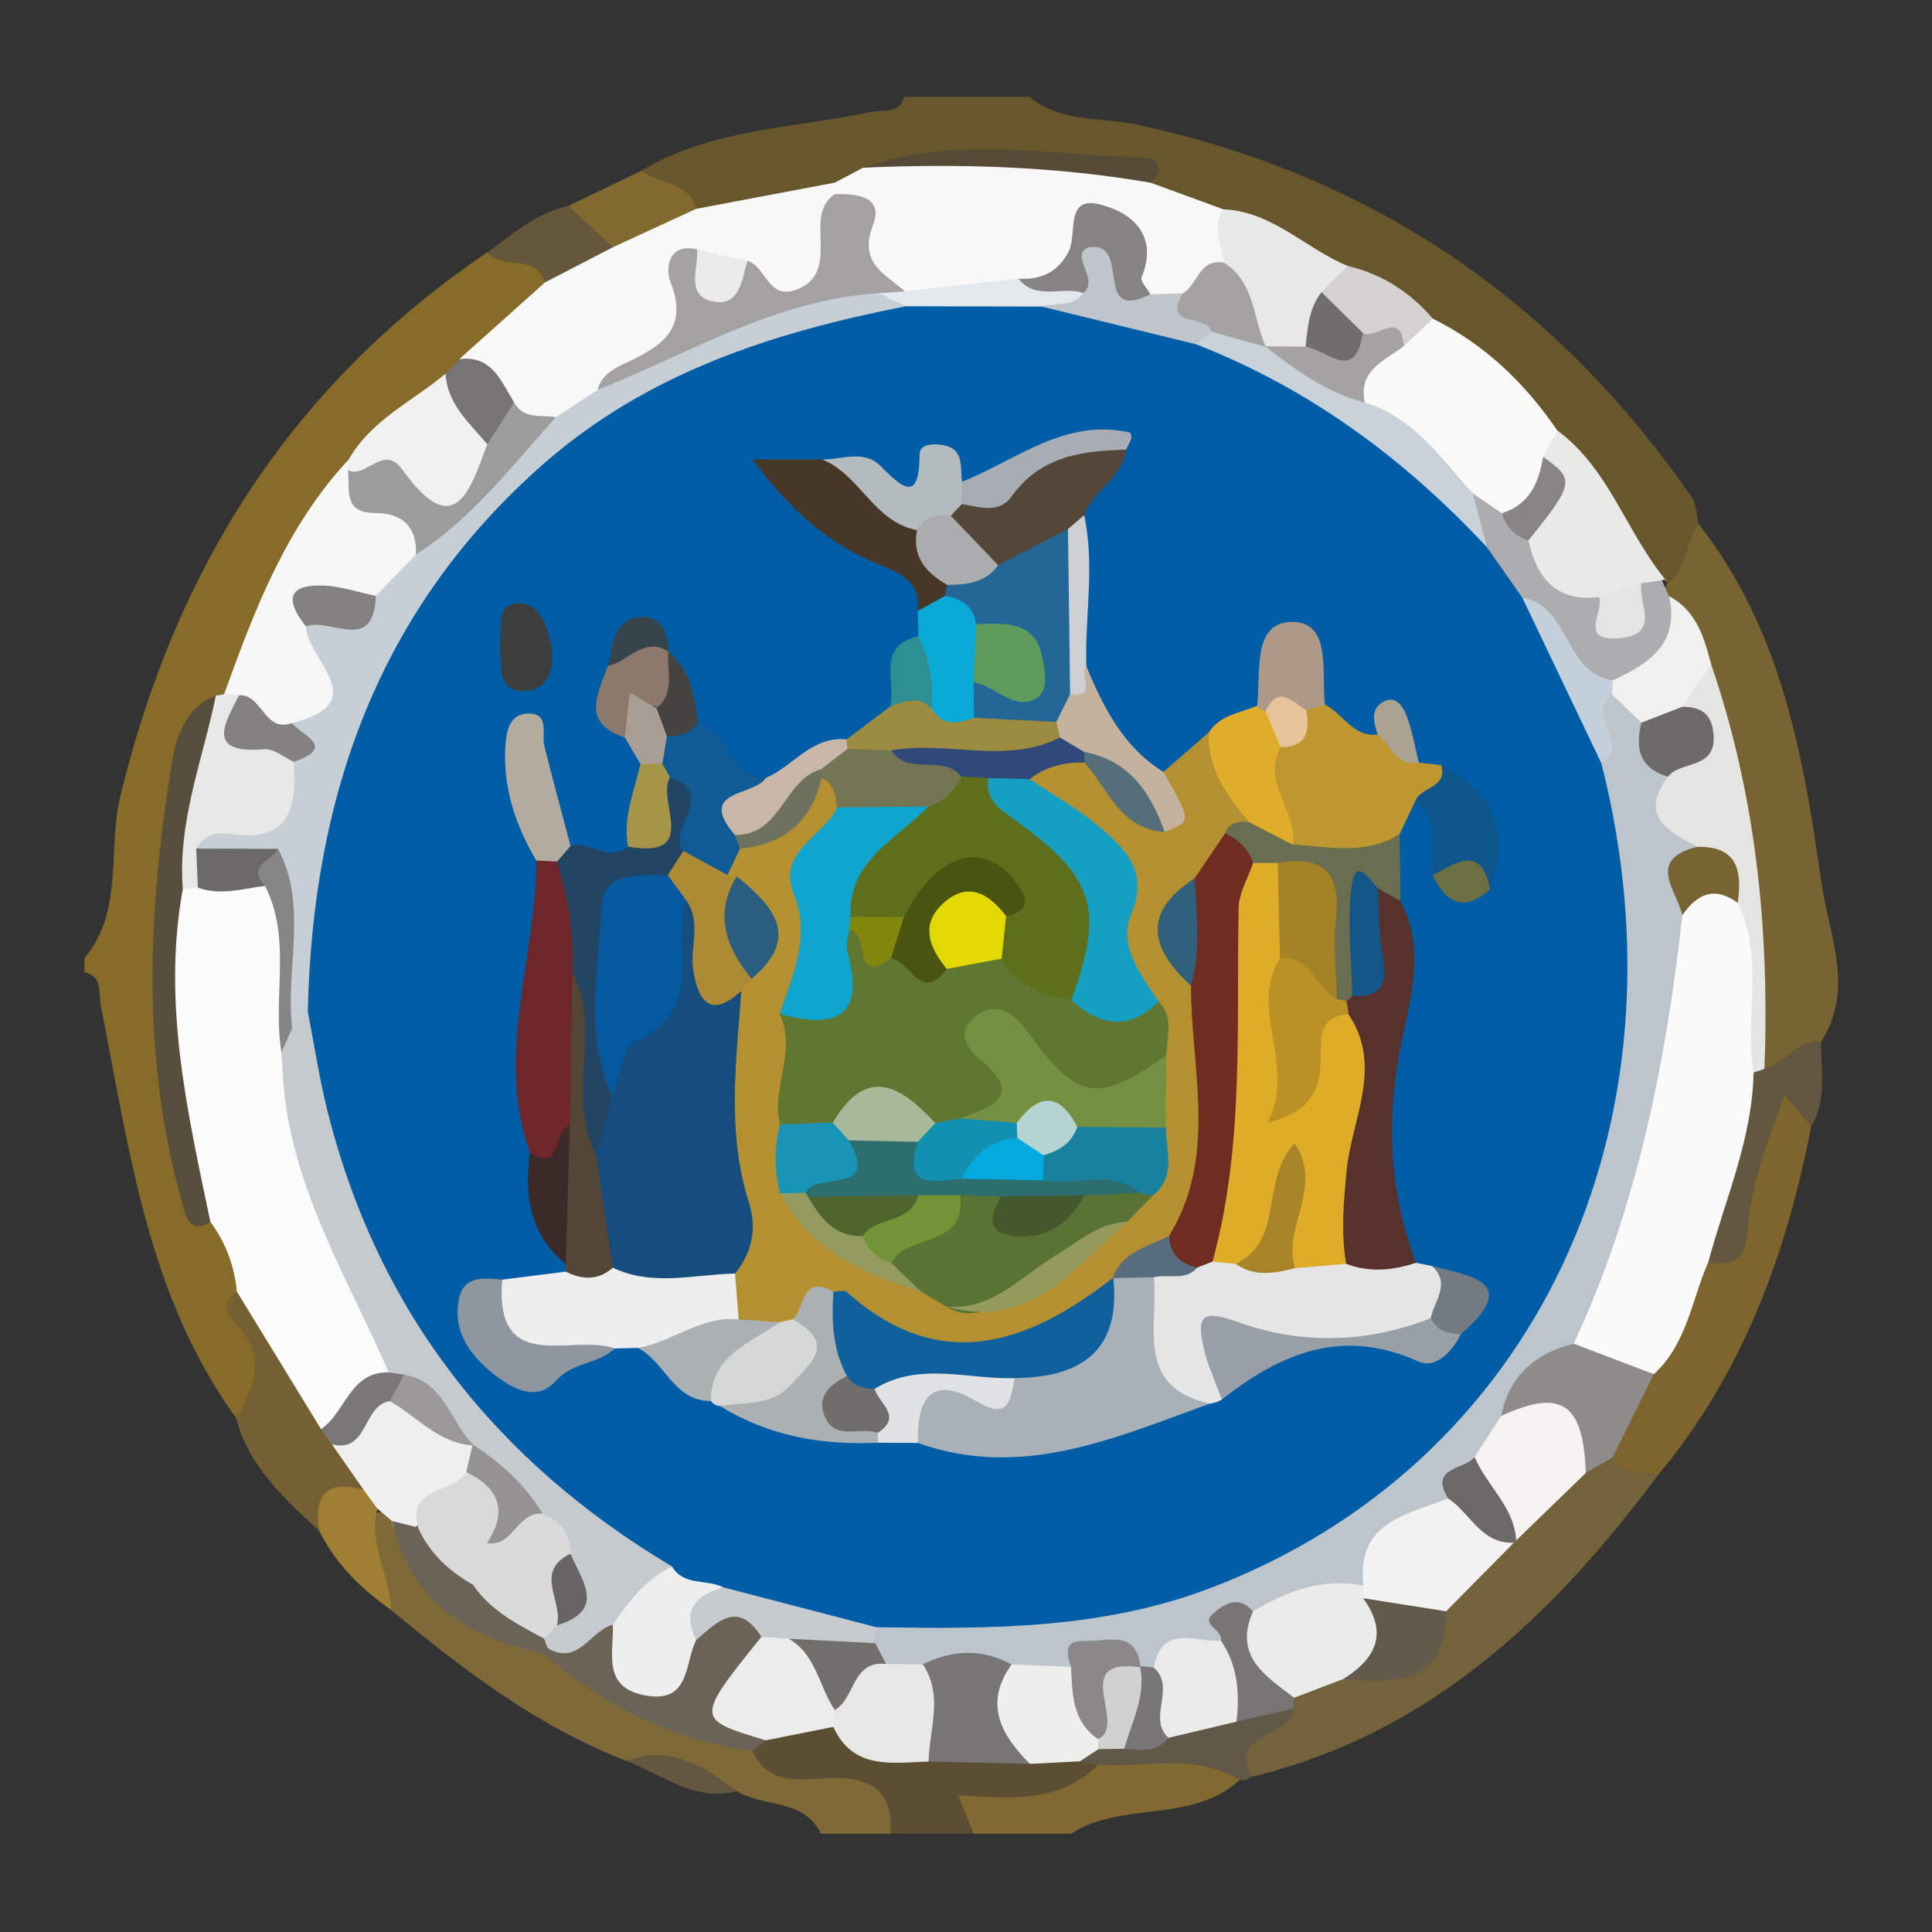 <?xml version="1.0" encoding="utf-8"?>
<!-- Generator: Adobe Illustrator 24.3.0, SVG Export Plug-In . SVG Version: 6.00 Build 0)  -->
<svg version="1.1" id="Layer_1" xmlns="http://www.w3.org/2000/svg" xmlns:xlink="http://www.w3.org/1999/xlink" x="0px" y="0px"
	 width="200px" height="200px" viewBox="0 0 200 200" enable-background="new 0 0 200 200" xml:space="preserve">
<rect x="0" y="0" width="200" height="200" fill="#333333" stroke="none"/>
<rect x="-207.667" y="0" width="200" height="200"/>
<g>
	<path fill="#866B29" d="M24.431,146.778c-9.224-12.747-11.064-27.915-14.004-42.722c-0.258-1.3,0.246-2.956-1.691-3.418
		c0-0.479,0-0.959,0-1.438c4.114-4.905,2.368-11.163,3.709-16.723c5.694-23.605,17.754-42.676,37.999-56.353
		c2.22,0.378,5.024-1.088,6.385,2.013c0.143,5.429-5.593,6.22-7.748,9.841c-0.623,0.762-1.329,1.44-2.092,2.057
		c-3.362,2.894-7.282,5.109-10.27,8.462c-5.313,7.501-8.56,16.12-13.076,24.059c-0.417,0.565-0.874,1.087-1.347,1.601
		c-3.599,4.16-3.344,9.494-3.757,14.349c-1.07,12.547-2.441,25.264,3.967,37.053c2.227,1.982,3.057,4.571,3.227,7.444
		c-0.157,1.922,0.518,3.613,1.41,5.27C29.162,142.024,28.416,144.927,24.431,146.778z"/>
	<path fill="#68562C" d="M66.42,17.654c7.305-4.365,15.725-4.361,23.711-6.063c1.258-0.268,2.942,0.316,3.478-1.576
		c4.316,0,8.631,0,12.947,0c3.293,2.718,7.454,2.092,11.238,2.907c24.256,5.223,43.286,18.222,57.351,38.574
		c0.501,0.725,0.473,1.817,0.691,2.738c0.263,2.524,0.318,4.97-2.382,6.389c-7.041-2.668-8.136-10.482-13.013-15.022
		c-3.889-4.307-7.906-8.473-12.831-11.64c-2.651-2.365-5.738-3.951-9.087-5.073c-4.261-1.789-7.899-4.879-12.512-5.927
		c-2.578-0.93-5.458-1.207-7.458-3.401c-9.203-3.568-18.545-2.063-27.874-0.798c-1.261,0.742-2.605,1.261-4.031,1.569
		c-4.622,0.648-9.075,2.406-13.839,2.17C70.348,21.329,67.294,20.924,66.42,17.654z"/>
	<path fill="#7F6937" d="M64.866,182.297c-9.206-3.545-16.907-9.438-24.403-15.649c-1.892-2.888-4.093-5.705-2.16-9.465
		c0.97-1.089,1.885-0.661,2.786,0.098c3.355,6.644,8.894,10.724,15.717,13.29c7.022,3.939,14.142,7.649,21.929,9.905
		c2.696,2.04,6.011,1.169,8.967,1.934c3.851,0.996,6.974,2.539,4.467,7.414c-2.398,0-4.795,0-7.193,0
		c-1.759-3.692-5.911-2.672-8.667-4.402C72.421,184.655,69.11,181.767,64.866,182.297z"/>
	<path fill="#5C4E32" d="M92.17,189.823c0.337-4.452-2.007-5.86-6.122-5.767c-2.966,0.067-6.41,0.959-8.155-2.784
		c0.139-1.145,0.773-1.937,1.76-2.48c2.325-0.85,4.668-1.581,7.185-0.871c3.069,2.478,6.605,3.233,10.465,2.796
		c2.967-0.103,5.927,0,8.89-0.056c1.928-0.006,3.849,0.057,5.721,0.551c0.723,0.221,1.364,0.6,1.917,1.114
		c-1.289,5.952-6.696,6.16-10.29,5.108c-3.96-1.159-1.513,2.163-2.74,2.389C97.924,189.823,95.047,189.823,92.17,189.823z"/>
	<path fill="#816931" d="M100.801,189.823c-0.504-1.243-1.007-2.486-1.611-3.976c5.074,0.278,10.344,0.941,14.486-3.146
		c5.229-2.73,10.291-3.899,14.645,1.565c-4.956,4.553-12.135,2.13-17.45,5.558C107.514,189.823,104.157,189.823,100.801,189.823z"/>
	<path fill="#786333" d="M172.645,60.28c2.145-1.444,1.741-4.234,3.191-6.044c8.567,10.884,10.861,23.999,12.714,37.12
		c0.76,5.384,3.503,11.026-0.047,16.489c-1.911,1.698-3.36,4.878-6.679,2.083c-2.125-5.958-0.378-12.209-1.407-18.291
		c-1.183-6.993-2.522-13.939-4.207-20.813c-0.874-3.041-2.526-5.736-3.903-8.557c-0.04-0.345-0.071-0.693-0.106-1.04
		C172.347,60.911,172.496,60.595,172.645,60.28z"/>
	<path fill="#74623A" d="M171.732,152.578c-10.928,14.668-23.663,26.905-42.183,31.361c-4.595-4.83,2.428-5.246,3.06-8.101
		c0.423-0.517,0.904-0.967,1.433-1.373c1.698-1.142,3.574-1.795,5.596-2.044c4.132,0.013,7.628-0.961,8.766-5.624
		c1.684-3.345,5.119-5.008,7.426-7.758c2.633-2.422,5.024-5.097,7.719-7.463c1.117-0.831,2.328-1.383,3.765-1.262
		C169.008,150.631,170.711,150.943,171.732,152.578z"/>
	<path fill="#7E652D" d="M171.732,152.578c-1.717-0.24-3.662,0.159-4.802-1.707c-1.995-4.038,2.024-6.182,2.91-9.316
		c2.907-3.342,3.26-8.104,6.278-11.392c4.89-3.558,3.162-9.785,5.747-14.275c0.807-1.402,1.012-3.656,2.945-3.655
		c2.696,0.002,2.012,2.736,2.692,4.35C184.944,129.765,180.45,142.097,171.732,152.578z"/>
	<path fill="#63573F" d="M187.503,116.585c-0.886-1.027-1.773-2.053-2.779-3.219c-1.42,3.99-2.913,7.838-3.611,12.063
		c-0.321,1.946,0.416,6.234-4.266,5.203c-1.487-7.046,1.984-13.128,3.792-19.537c0.556-0.678,1.23-0.823,2.018-0.44
		c2.114-0.593,3.311-3.092,5.845-2.811C188.498,110.795,189.146,113.821,187.503,116.585z"/>
	<path fill="#615847" d="M133.862,176.872c-0.122,3.159-6.823,2.303-4.313,7.067c0,0-0.565,0.343-0.565,0.343
		s-0.661-0.018-0.662-0.018c-4.636-2.823-9.742-1.247-14.645-1.565c-0.632-0.122-1.263-0.245-1.894-0.367
		c0.176-1.102,0.865-1.775,1.839-2.213c0.939-0.349,1.919-0.502,2.911-0.58c1.608-0.113,3.181-0.415,4.701-0.984
		c2.224-0.707,4.416-1.499,6.64-2.211C129.94,175.738,132.006,175.153,133.862,176.872z"/>
	<path fill="#82692F" d="M66.42,17.654c1.772,1.478,4.891,1.04,5.648,3.965c-1.254,4.211-5.281,3.602-8.29,4.773
		c-2.54-0.82-4.321-2.38-4.926-5.078C61.375,20.094,63.897,18.874,66.42,17.654z"/>
	<path fill="#64573A" d="M58.852,21.314c1.534,1.425,3.068,2.85,4.602,4.275c-1.265,3.302-3.633,4.476-7.038,3.646
		c-0.925-3.081-4.445-1.181-5.97-3.11C53.092,24.251,55.535,22.02,58.852,21.314z"/>
	<path fill="#756033" d="M24.431,146.778c2.29-3.479,3.031-6.85-0.39-10.164c-0.995-0.964-0.625-2.09,0.485-2.903
		c6.304,1.965,5.756,9.04,9.604,12.836c0.536,0.804,1.064,1.616,1.64,2.394c1.125,1.541,2.57,2.937,2.42,5.085
		c-1.349,1.9-4.093,2.208-5.123,4.478C29.45,155.139,25.749,151.836,24.431,146.778z"/>
	<path fill="#9F7F33" d="M33.066,158.505c-0.632-3.729,0.707-5.355,4.572-4.285c2.338-0.704,1.807,0.687,1.434,1.963
		c-1.015,3.684,1.363,6.918,1.391,10.464C37.394,164.481,34.762,161.918,33.066,158.505z"/>
	<path fill="#64573F" d="M64.866,182.297c4.578-1.752,8.034,0.601,11.444,3.125C71.898,186.568,68.578,183.714,64.866,182.297z"/>
	<path fill="#FBFBFB" d="M33.228,147.938c-2.901-4.742-5.802-9.484-8.703-14.226c-0.256-2.664-1.162-5.08-2.752-7.236
		c-5.501-10.855-4.878-22.394-3.796-33.989c0.476-0.78,1.135-1.342,1.974-1.701c2.644-0.877,5.229-0.804,7.736,0.481
		c5.178,4.788,2.41,11.095,3.194,16.721c0.508,9.463,3.562,18.17,7.97,26.463c1.223,2.301,2.898,4.437,2.305,7.303
		C38.842,144.228,37.391,147.824,33.228,147.938z"/>
	<path fill="#F8F8F8" d="M56.415,29.235c2.346-1.215,4.691-2.43,7.038-3.645c2.872-1.324,5.743-2.647,8.614-3.97
		c4.783-0.904,9.566-1.808,14.348-2.712c0.474,0.597,0.693,1.277,0.671,2.036c-1.082,10.256-2.435,11.478-9.501,8.617
		c-1.509-0.995-2.987-2.089-4.932-1.981c-0.735,6.376-4.38,10.682-9.64,13.869c-1.526,1.495-3.293,2.545-5.414,2.945
		c-1.81,0.239-3.473-0.103-4.921-1.262c-2.25-1.515-2.174-5.035-5.126-5.961C50.507,34.525,53.461,31.88,56.415,29.235z"/>
	<path fill="#F6F6F6" d="M23.207,71.839c3.137-8.703,6.411-17.334,12.884-24.266c0.54,0.368,0.986,0.827,1.35,1.367
		c1.431,3.454,7.648,3.255,6.604,8.615c-0.803,2.446-2.451,4.075-4.82,5.004c-1.471,1.85-5.818-2.708-5.717,2.595
		c1.985,4.053,4.609,8.216-1.812,10.837c-3.104,0.795-5.385-0.605-7.372-2.787C23.852,72.833,23.483,72.373,23.207,71.839z"/>
	<path fill="#584E3E" d="M18.925,92.025c-2.151,11.739,0.476,23.084,2.848,34.45c-2.056,1.325-2.485-0.426-2.846-1.684
		c-4.363-15.203-3.615-30.584-1.121-45.932c0.419-2.579,1.436-5.64,4.543-6.861C24.251,79.194,20.908,85.493,18.925,92.025z"/>
	<path fill="#E8E8E8" d="M18.925,92.025c-0.554-6.964,2.068-13.386,3.422-20.026c0.295-0.016,0.581-0.068,0.86-0.159
		c0.514,0.044,1.029,0.089,1.543,0.133c0.233,2.042,0.168,4.182,3.162,4.364c2.039,0.124,3.281,1.496,3.819,3.474
		c1.711,7.32-3.929,7.821-8.551,9.271c-0.951,0.882-1.916,1.749-2.692,2.801C19.967,91.929,19.446,91.977,18.925,92.025z"/>
	<path fill="#F1F1F1" d="M36.007,48.668c0.009-0.367,0.037-0.732,0.084-1.096c2.332-4.101,6.602-6.015,10.026-8.884
		c2.45,1.969,4.732,4.064,5.458,7.321c-2.235,7.667-4.11,8.624-10.538,5.072C39.394,50.173,37.242,50.37,36.007,48.668z"/>
	<path fill="#777475" d="M50.444,45.984c-1.842-2.194-4.135-4.121-4.326-7.295c0.478-0.506,0.957-1.011,1.435-1.518
		c3.395-0.418,4.307,2.308,5.661,4.474C52.267,43.077,54.054,46.254,50.444,45.984z"/>
	<path fill="#F9F8F8" d="M86.416,20.097c0-0.397,0-0.793-0.001-1.19c0.977-0.515,1.955-1.031,2.932-1.546
		c10.008-1.19,20.006-2.207,29.756,1.549c2.514,0.919,5.028,1.839,7.543,2.758c1.163,2.046,1.455,4.121,0.212,6.254
		c-1.335,1.473-2.723,2.874-4.737,3.411c-1.016,0.195-2.012,0.126-2.989-0.215c-2.635-5.499-5.375-9.935-10.246-1.576
		c-0.502,0.861-2.157,0.794-3.329,0.971c-4.007,0.286-7.951,1.686-12.033,0.729C86.685,30.385,89.519,23.352,86.416,20.097z"/>
	<path fill="#F9F9F8" d="M148.325,32.988c5.373,2.655,9.533,6.661,12.883,11.569c0.665,1.267,0.439,2.55,0.086,3.842
		c-0.923,2.679-2.326,4.879-5.42,5.373c-1.39-0.086-2.613-0.64-3.783-1.346c-4.022-3.436-7.77-7.17-11.587-10.838
		c-0.991-3.363,1.396-5.002,3.458-6.815C145.316,33.946,146.307,32.197,148.325,32.988z"/>
	<path fill="#E9E9E8" d="M159.735,47.294c0.491-0.912,0.982-1.824,1.473-2.736c5.479,4.029,7.205,10.787,11.437,15.723
		c0-0.001-0.229-0.344-0.229-0.344l-0.389,0.14c-0.454,0.978-1.236,1.606-2.186,2.063c-1.619,0.743-3.31,1.175-5.101,1.201
		c-4.067-0.297-6.862-2.104-7.562-6.385C156.259,53.271,162.706,51.532,159.735,47.294z"/>
	<path fill="#E9E8E8" d="M126.7,27.192c-0.135-1.84-1.363-3.669-0.054-5.523c5.087,0.212,8.51,4.077,12.88,5.864
		c0.597,1.742-1.033,2.585-1.543,3.886c-0.89,1.599-1.169,3.505-2.462,4.903c-1.166,0.8-2.442,0.906-3.784,0.624
		c-0.641-0.204-1.216-0.529-1.734-0.957C128.369,33.261,126.377,30.66,126.7,27.192z"/>
	<path fill="#554A36" d="M119.104,18.91c-9.857-1.699-19.788-1.994-29.756-1.549c9.668-3.368,19.547-1.25,29.34-1.015
		C120.051,16.379,120.346,17.81,119.104,18.91z"/>
	<path fill="#D4D2D0" d="M136.802,30.242c0.908-0.903,1.816-1.806,2.724-2.709c3.543,0.835,6.443,2.706,8.799,5.455
		c-1.002,0.95-2.003,1.899-3.005,2.849c-1.286-1.113-2.944,0.002-4.303-0.707C138.906,34.109,137.601,32.394,136.802,30.242z"/>
	<path fill="#6B6355" d="M79.277,180.159c-0.462,0.37-0.924,0.741-1.385,1.112c-8.297-1.1-15.417-4.734-21.728-10.105
		c0.199-0.26,0.398-0.52,0.593-0.785c2.277-1.033,4.173-3.434,7.146-2.01c3.583,6.332,3.583,6.332,7.576,0.513
		c2.784-2.776,5.573-5.069,8.284,0.073c0.033,1.244-0.245,2.605-1.201,3.248C73.839,175.381,76.503,177.744,79.277,180.159z"/>
	<path fill="#EFEFEF" d="M39.072,156.183c-0.479-0.656-0.959-1.313-1.436-1.966c-1.088-1.562-2.179-3.127-3.269-4.692
		c1.823-1.714,2.64-4.522,5.522-5.091c3.465,0.08,5.802,2.602,8.665,4c0.524,0.415,0.92,0.929,1.204,1.533
		c0.278,0.989,0.197,1.95-0.236,2.884c-1.585,2.809-5.457,2.986-6.891,5.983c-1.058,0.098-1.927-0.083-2.047-1.374
		C40.08,157.033,39.576,156.608,39.072,156.183z"/>
	<path fill="#6B6355" d="M40.585,157.458c0.894,0.219,1.787,0.438,2.681,0.658c2.649,1.058,4.108,3.653,6.521,5.02
		c2.126,1.932,4.818,3.203,6.549,5.598c0.325,0.59,0.442,1.22,0.36,1.887c-0.177,0.181-0.354,0.363-0.531,0.544
		C48.383,169.537,42.411,165.854,40.585,157.458z"/>
	<path fill="#EDECEC" d="M79.277,180.159c-7.305-2.193-7.305-2.193-0.461-10.712c0.941-0.747,1.998-0.845,3.127-0.57
		c3.353,1.591,4.631,4.535,5.185,7.955c-0.003,0.77-0.294,1.415-0.865,1.933C83.934,179.23,81.605,179.694,79.277,180.159z"/>
	<path fill="#777576" d="M106.61,182.594c-3.495-0.08-6.99-0.16-10.486-0.24c-2.14-3.203-1.773-6.798-1.627-10.361
		c3.025-3.849,6.608-3.133,10.324-1.258C104.314,174.846,106.835,178.513,106.61,182.594z"/>
	<path fill="#E7E7E6" d="M95.528,172.292c2.163,3.238,0.678,6.692,0.597,10.063c-3.762,0.108-7.783,0.925-9.863-3.589
		c0.049-0.583,0.098-1.166,0.147-1.749c0.193-3.75,2.288-5.593,5.914-5.914C93.525,171.135,94.621,171.46,95.528,172.292z"/>
	<path fill="#EEEEED" d="M106.61,182.594c-2.97-2.998-4.807-6.205-1.895-10.286c1.621-1.455,3.458-1.402,5.379-0.778
		c2.815,1.717,3.101,4.841,4.178,7.53c0.151,0.761-0.038,1.432-0.556,2.011c-0.644,0.42-1.288,0.841-1.933,1.261
		C110.058,182.42,108.334,182.507,106.61,182.594z"/>
	<path fill="#E4E4E3" d="M182.656,110.655c-0.371,0.138-0.748,0.259-1.13,0.361c-3.936-4.739-1.3-10.687-2.941-15.837
		c-0.355-2.665-0.477-5.467-3.757-6.448c-3.839-1.547-5.967-3.886-3.785-8.2c1.394-2.244,4.618-3.825,2.639-7.309
		c0.06-2.336,1.194-3.827,3.467-4.42C181.803,82.383,183.194,96.392,182.656,110.655z"/>
	<path fill="#ADADAF" d="M169.893,60.372c0.712-0.099,1.423-0.197,2.134-0.296c0.249,0.544,0.499,1.088,0.749,1.632
		c2.84,5.485-0.112,8.076-4.869,9.771c-6.216,0.626-6.883-5.811-10.628-8.344c-2.044-1.995-4.214-3.907-4.952-6.851
		c-0.332-1.744-1.01-3.503,0.13-5.211c1.003,0.686,2.005,1.372,3.008,2.057c1.3,0.565,2.347,1.378,2.756,2.815
		c0.874,3.902,2.87,6.405,7.31,5.856C168.802,66.867,168.536,61.143,169.893,60.372z"/>
	<path fill="#F0F0EF" d="M166.95,70.432c3.717-1.723,6.953-3.766,5.825-8.724c2.848,1.508,3.638,4.285,4.373,7.095
		c-1,1.455-2.001,2.911-3.001,4.366c-0.597,2.128-2.174,2.721-4.17,2.667c-1.969-0.367-3.285-1.45-3.758-3.449
		C166.188,71.634,166.432,70.982,166.95,70.432z"/>
	<path fill="#F2F2F2" d="M156.829,159.585c-2.376,2.405-4.753,4.81-7.129,7.216c-2.896,2.276-5.576,0.738-8.279-0.458
		c-0.623-0.409-1.118-0.944-1.498-1.584c-0.591-6.427,0.838-8.131,8.898-10.63c3.287,0.243,5.323,2.561,7.546,4.577
		C156.524,158.996,156.677,159.291,156.829,159.585z"/>
	<path fill="#ECEBEB" d="M141.141,164.141c-0.006,0.435-0.016,0.869-0.033,1.304c4.627,4.085,2.535,6.527-2.045,8.361
		c-1.698,0.648-3.396,1.296-5.094,1.944c-6.536-2.505-7.179-3.889-4.692-10.093C132.922,162.745,136.701,160.834,141.141,164.141z"
		/>
	<path fill="#F4F3F2" d="M164.162,152.481c-2.444,2.368-4.889,4.736-7.333,7.104c0,0,0.133,0.087,0.133,0.087
		c-2.445-2.512-5.199-4.838-5.278-8.779c0.323-2.365,1.823-3.998,3.439-5.568c2.612-2.366,5.374-2.756,8.149-0.378
		C165.823,147.133,165.82,149.738,164.162,152.481z"/>
	<path fill="#8D8C8B" d="M164.162,152.481c-0.244-7.239-2.509-8.769-8.756-5.911c-3.057-1.647-0.716-3.23,0.256-4.479
		c1.727-2.218,3.912-3.939,6.999-3.843c3.126,0.733,6.734,0.458,8.543,4.006c-1.425,2.873-2.85,5.746-4.275,8.618
		C166.008,151.408,165.085,151.944,164.162,152.481z"/>
	<path fill="#625A4A" d="M139.064,173.806c3.4-2.122,4.665-4.766,2.045-8.361c2.864,0.452,5.727,0.904,8.591,1.356
		C149.649,174.441,144.453,174.271,139.064,173.806z"/>
	<path fill="#777575" d="M129.707,166.826c-2.046,4.631,1.318,6.677,4.263,8.924c-0.011,0.376-0.047,0.75-0.107,1.122
		c-1.955,0.452-3.909,0.904-5.863,1.356c-1.923-2.182-1.688-5.25-3.158-7.623c-1.159-1.994-2.055-4.066,0.767-5.353
		C127.297,164.483,129.371,163.646,129.707,166.826z"/>
	<path fill="#FAFAFA" d="M171.206,142.254c-2.764-1.051-5.528-2.101-8.293-3.152c-1.633-1.386-1.082-3.104-0.399-4.564
		c5.312-11.351,7.845-23.365,8.818-35.78c0.111-1.416,0.664-2.771,1.259-4.082c2.001-2.966,4.095-5.445,7.296-1.216
		c2.783,5.643,0.703,11.741,1.639,17.557c-0.113,6.883-2.944,13.117-4.679,19.614C175.121,134.581,174.626,139.128,171.206,142.254z
		"/>
	<path fill="#EAEAEA" d="M126.392,169.829c1.734,2.571,1.964,5.429,1.607,8.399c-2.348,0.558-4.695,1.116-7.043,1.674
		c-4.761-1.685-1.637-5.687-2.511-8.524C120.362,167.112,123.354,168.353,126.392,169.829z"/>
	<path fill="#D1D1D1" d="M113.715,181.072c-0.025-0.345-0.04-0.691-0.045-1.037c0.498-3.092-4.182-8.427,3.622-8.358
		c0.721,0.274,1.198,0.78,1.434,1.514c0.907,3.119,0.132,5.734-2.349,7.838C115.49,181.043,114.603,181.057,113.715,181.072z"/>
	<path fill="#787676" d="M116.378,181.028c0.778-2.794,2.272-5.449,1.644-8.514c0.515-0.481,0.985-0.417,1.415,0.117
		c2.36,2.036-0.711,5.207,1.519,7.271C119.736,181.521,118.022,181.134,116.378,181.028z"/>
	<path fill="#797777" d="M40.35,145.052c-2.814,0.395-2.192,5.387-5.984,4.473c-0.379-0.528-0.759-1.057-1.139-1.586
		c2.555-1.697,2.964-5.956,7.01-5.872c0.594-0.353,1.171-0.327,1.731,0.081C42.527,143.727,41.698,144.534,40.35,145.052z"/>
	<path fill="#C5CACF" d="M41.829,142.306c-0.53-0.08-1.061-0.16-1.591-0.24c-4.103-9.461-9.647-18.386-10.808-28.943
		c-0.153-1.389-0.195-2.79-0.289-4.185c0.691-1.071,0.405-2.495,1.265-3.513c0.793-0.731,1.667-1.07,2.72-0.573
		c0.97,0.808,1.432,1.889,1.588,3.094c2.789,21.619,13.396,38.252,31.804,49.92c1.43,0.907,2.675,1.991,3.112,3.739
		c-0.628,3.541-2.955,5.49-6.188,6.587c-2.329,0.588-3.535,4.295-6.747,2.428c-0.131-0.327-0.253-0.658-0.363-0.992
		c0.077-0.982,0.567-1.774,1.144-2.533c1.389-1.651,1.288-3.483,0.656-5.367c-0.63-1.694-1.669-3.122-2.928-4.406
		c-2.473-2.298-4.581-4.887-6.273-7.808l0.101,0.11C46.092,147.717,43.651,145.317,41.829,142.306z"/>
	<path fill="#878686" d="M30.253,106.416c-0.371,0.842-0.741,1.683-1.112,2.524c-0.973-5.705,1.105-11.712-1.707-17.235
		c-1.036-0.53-2.081-1.265-1.248-2.491c1.059-1.559,2.563-2.417,4.495-1.202C33.236,94.209,33.218,100.347,30.253,106.416z"/>
	<path fill="#6B6869" d="M28.792,87.875c-0.593,1.227-3.373,1.679-1.357,3.83c-2.31,0.286-4.608,1.039-6.947,0.177
		c-0.059-1.345-0.119-2.69-0.178-4.036C23.141,86.513,25.969,86.467,28.792,87.875z"/>
	<path fill="#C7CFD6" d="M28.792,87.875c-2.827-0.01-5.655-0.019-8.482-0.029c0.79-1.442,2.212-1.728,3.571-1.52
		c6.165,0.94,6.845-2.795,6.535-7.456c0.983-1.392-1.013-2.635-0.201-4.018c8.626-2.144,1.473-6.597,1.464-10.005
		c1.564-2.988,5.596-0.327,7.228-3.158c1.384-1.43,2.769-2.86,4.153-4.291c4.87-4.694,8.474-10.679,14.484-14.212
		c1.439-0.942,2.877-1.883,4.316-2.825c8.693-5.59,17.526-10.818,28.343-10.871c1.41,0.5,2.759,1.098,3.72,2.319
		c-0.913,3.468-4.048,2.852-6.442,3.348c-28.793,5.967-48.751,27.744-52.562,57.229c-0.541,4.185-0.412,8.633-3.056,12.338
		c-0.537,0.564-1.074,1.128-1.612,1.692C29.51,100.256,31.933,93.846,28.792,87.875z"/>
	<path fill="#A3A1A2" d="M90.909,30.356c-10.602,0.665-19.522,6.213-29.048,10.003c0.398-1.568,1.733-2.232,2.989-2.818
		c3.62-1.689,6.495-3.498,4.541-8.398c-0.473-1.186-0.338-4.044,2.773-3.334c1.352,2.095,2.953,3.094,5.213,1.181
		c1.919,0.605,2.127,4.089,5.068,2.989c2.599-0.972,2.558-3.131,2.499-5.344c-0.045-1.672-0.163-3.397,1.472-4.538
		c2.279-0.07,5.091,0.239,3.96,3.184c-1.537,4.002,1.261,5.073,3.314,6.886C92.813,30.97,91.879,30.922,90.909,30.356z"/>
	<path fill="#9D9C9C" d="M57.545,43.185c-4.548,5.022-8.653,10.496-14.484,14.212c0.127-2.945-1.514-4.292-4.229-4.291
		c-3.444,0.001-2.542-2.544-2.824-4.436c1.887,0.935,3.692-2.782,5.64-0.062c5.44,7.594,7.017,2.12,8.797-2.623
		c0.923-1.446,1.847-2.892,2.77-4.338C54.195,43.461,56.015,42.914,57.545,43.185z"/>
	<path fill="#EBEBEB" d="M77.377,26.99c-0.593,1.953-0.779,4.797-3.574,4.218c-2.904-0.602-1.471-3.448-1.639-5.399
		C73.902,26.203,75.639,26.596,77.377,26.99z"/>
	<path fill="#838181" d="M30.215,74.851c1.045,1.291,4.701,2.452,0.2,4.019c-1.008-0.461-2.054-1.385-3.018-1.305
		c-6.103,0.507-4.199-2.589-2.648-5.592C27.152,71.831,27.345,75.881,30.215,74.851z"/>
	<path fill="#828080" d="M38.907,61.688c-0.209,6.089-4.79,2.169-7.228,3.158c-2.029-2.521-2.122-4.358,1.783-4.228
		C35.287,60.678,37.093,61.314,38.907,61.688z"/>
	<path fill="#858383" d="M105.43,28.849c2.319,0.139,4.098-0.649,5.199-2.822c0.906-1.789-0.408-5.755,3.184-4.876
		c3.253,0.796,6.188,3.111,4.36,7.568c-0.16,0.389,0.59,1.152,0.918,1.741c-0.352,3.198-3.195,2.363-3.654,1.211
		c-1.536-3.857-2.721,0.064-3.985-0.117C109.043,31.543,106.056,32.81,105.43,28.849z"/>
	<path fill="#BFC5CB" d="M112.143,30.33c1.717-1.362-1.402-3.817,0.416-4.682c4.769-1.007,0.366,7.905,6.533,4.811
		c1.119-0.03,2.239-0.06,3.359-0.09c1.1,1.464,3.71,1.948,2.987,4.603c-0.608,0.93-1.436,1.514-2.556,1.659
		c-5.144-1.139-10.862-0.253-15.188-4.286C108.327,29.8,110.95,31.644,112.143,30.33z"/>
	<path fill="#A4A2A3" d="M125.406,34.33c-0.297-1.834-5.158-0.265-2.956-3.962c1.538-0.895,1.685-3.653,4.25-3.176
		c3.249,2.014,2.971,5.79,4.359,8.733C128.58,37.503,126.829,36.497,125.406,34.33z"/>
	<path fill="#E3E8EC" d="M112.143,30.33c-1.088,1.524-2.862,0.95-4.299,1.407c-4.697,2.812-9.388,2.841-14.072-0.032
		c-0.955-0.45-1.91-0.9-2.864-1.35c0.928-0.062,1.854-0.125,2.781-0.188c3.914-0.439,7.827-0.879,11.741-1.318
		C107.266,31.164,109.961,29.582,112.143,30.33z"/>
	<path fill="#CAD2D9" d="M125.406,34.33c1.885,0.532,3.769,1.063,5.654,1.595c0,0-0.097-0.079-0.097-0.079
		c3.691,1.495,7.808,2.235,10.317,5.824c5.077,1.538,7.889,5.765,11.18,9.411c0.492,1.856,0.987,3.721,1.482,5.586
		c-4.59-0.359-6.711-4.332-9.638-6.925c-6.28-5.562-14.402-8.345-20.49-14.106C124.345,35.201,124.875,34.766,125.406,34.33z"/>
	<path fill="#A4A2A3" d="M141.281,41.671c-3.959-1.02-7.164-3.375-10.317-5.824c1.397,0.011,2.794,0.022,4.192,0.034
		c1.814-1.156,4.016-0.688,5.932-1.418c1.295,0.817,3.948-2.55,4.234,1.375C143.338,37.342,140.564,38.298,141.281,41.671z"/>
	<path fill="#878585" d="M158.221,55.946c-1.423-0.444-2.315-1.409-2.756-2.815c2.859-0.896,3.849-3.158,4.27-5.837
		C163.059,49.607,162.98,50.057,158.221,55.946z"/>
	<path fill="#E4E4E4" d="M169.893,60.372c-0.302,2.11,2.116,5.407-2.375,5.704c-4.158,0.275-1.393-2.812-1.988-4.274
		C166.985,61.325,168.439,60.849,169.893,60.372z"/>
	<path fill="#706D6D" d="M141.087,34.463c-0.831,5.263-3.765,1.733-5.931,1.418c0.208-1.979,0.345-3.979,1.646-5.638
		C138.23,31.649,139.659,33.056,141.087,34.463z"/>
	<path fill="#EEEEEE" d="M63.443,168.194c1.632-2.428,3.409-4.707,6.127-6.032c2.235-0.403,4.177,0.059,5.649,1.909
		c-0.587,2.148-4.083,2.697-3.139,5.693c-1.24,2.41-0.591,6.63-5.313,5.74C62.288,174.659,63.542,171.093,63.443,168.194z"/>
	<path fill="#C5CACF" d="M72.08,169.764c-1.537-3.07-0.062-4.606,2.776-5.446c6.084-1.255,11.39,0.544,16.243,4.141
		c0.096,0.907-0.243,1.595-1.015,2.078c-3.009,1.561-5.743,0.557-8.429-0.893c-0.946-0.065-1.892-0.13-2.839-0.196
		C76.384,165.583,74.243,167.919,72.08,169.764z"/>
	<path fill="#D9D9D9" d="M48.963,164.056c-2.484-1.419-4.515-3.271-5.697-5.939c-1.096-4.318,3.697-3.502,4.997-5.731
		c5.196,0.291,5.353,3.454,4.211,7.368C51.856,161.636,51.05,163.371,48.963,164.056z"/>
	<path fill="#9A9899" d="M41.829,142.306c4.181,0.689,4.772,4.91,7.203,7.32c-3.614-0.158-5.825-2.98-8.682-4.575
		C40.843,144.137,41.336,143.222,41.829,142.306z"/>
	<path fill="#949292" d="M50.417,159.735c2.182-3.299,1.274-5.693-2.153-7.35c0.222-0.956,0.445-1.912,0.668-2.869
		c2.881,1.923,5.455,4.155,7.234,7.187C54.927,159,53.678,161.275,50.417,159.735z"/>
	<path fill="#DBDADA" d="M50.417,159.735c2.7,0.475,3.146-3.324,5.749-3.031c1.881,0.741,2.927,2.066,2.895,4.144
		c-0.703,2.425,0.751,5.263-1.415,7.408c-0.438,0.458-0.876,0.915-1.314,1.373c-2.752-1.467-5.541-2.885-7.369-5.574
		C49.447,162.615,49.932,161.175,50.417,159.735z"/>
	<path fill="#726E6C" d="M81.656,169.643c2.985,0.154,5.971,0.307,8.956,0.461c1.09,0.345,1.744,0.914,1.108,2.149
		c-3.547-0.393-3.175,3.583-5.311,4.763C84.779,174.588,84.496,171.291,81.656,169.643z"/>
	<path fill="#BCC4CC" d="M91.72,172.253c-0.369-0.717-0.738-1.435-1.108-2.151c0.037-0.55,0.074-1.102,0.112-1.654
		c2.387-2.782,5.703-2.212,8.687-2.086c41.777,1.762,74.408-34.548,65.955-81.324c-0.297-1.644-0.696-3.27-0.761-4.947
		c1.277-2.574-2.259-6.516,2.292-8.175c1.007,0.964,2.014,1.929,3.021,2.893c1.745,1.457,2.013,3.639,2.747,5.592
		c-3.07,4.113,0.046,5.659,3.015,7.265c0.126,2.495-2.177,4.468-1.521,7.077c-1.722,15.3-4.682,30.286-11.247,44.358
		c-3.997,0.987-6.663,3.312-7.506,7.468c-0.918,1.418-1.836,2.837-2.754,4.256c-0.733,1.548-1.703,2.944-2.751,4.29
		c-4.272,1.694-9.526,2.435-8.761,9.023c-4.218-0.833-7.914,0.553-11.434,2.687c-1.511-1.814-3.079-0.705-4.194,0.277
		c-1.207,1.064,1.1,1.616,0.88,2.725c-2.602,0.23-6.123-1.819-6.955,2.803c-0.469-0.078-0.941-0.117-1.416-0.117
		c0,0,0.053,0.09,0.053,0.09c-2.382-2.464-4.792-1.304-7.203-0.055c-2.051-0.08-4.103-0.16-6.155-0.241
		c-3.061-1.687-6.125-1.512-9.189-0.016C94.259,172.279,92.989,172.266,91.72,172.253z"/>
	<path fill="#8A8889" d="M110.871,172.549c-0.471-1.407-0.786-2.789,1.442-2.675c2.27,0.117,5.326-1.299,5.761,2.73
		c-7.508-1.104-1.25,5.952-4.403,7.43C110.975,178.198,111.011,175.341,110.871,172.549z"/>
	<path fill="#6D6A6B" d="M172.666,80.402c-2.955-0.862-3.408-2.954-2.747-5.592c1.41-0.547,2.82-1.094,4.229-1.641
		c1.915,0.001,3.044,0.647,3.237,2.853C177.707,79.699,173.996,78.703,172.666,80.402z"/>
	<path fill="#786333" d="M174.16,94.744c-0.6-2.597-3.771-5.745,1.52-7.077c4.207-0.105,4.673,2.506,4.207,5.793
		C177.49,91.712,175.667,92.523,174.16,94.744z"/>
	<path fill="#005DA6" d="M165.772,79.007c9.598,37.742-7,72.626-40.424,85.372c-11.259,4.294-22.902,4.264-34.624,4.069
		c-5.29-1.377-10.58-2.754-15.869-4.131c-1.696-0.88-4.07-0.096-5.286-2.155c-18.232-10.864-30.419-26.325-35.641-47.03
		c-0.864-3.425-1.385-6.937-2.064-10.408c0.484-22.193,7.257-41.655,24.402-56.704c10.779-9.461,23.805-13.633,37.505-16.315
		c4.69,0.011,9.381,0.021,14.071,0.032c5.324,1.3,10.648,2.6,15.971,3.899c11.737,4.58,21.591,11.859,30.127,21.029
		c1.215,1.734,2.43,3.467,3.645,5.199C161.821,66.859,165.256,72.236,165.772,79.007z"/>
	<path fill="#C4D0D9" d="M165.772,79.007c-2.728-5.714-5.456-11.428-8.185-17.142c4.953,0.852,4.317,7.815,9.363,8.567
		c-0.017,0.495-0.034,0.989-0.052,1.484C164.062,73.889,168.91,77.082,165.772,79.007z"/>
	<path fill="#6B6868" d="M149.902,155.116c-1.998-3.299,1.724-2.93,2.751-4.29c1.272,3.028,4.216,5.243,4.309,8.846
		C153.397,160.031,152.252,156.641,149.902,155.116z"/>
	<path fill="#676465" d="M57.646,168.256c0.708-2.424-2.457-5.588,1.415-7.408C60.225,163.63,62.817,166.684,57.646,168.256z"/>
	<path fill="#B49030" d="M120.429,79.911c1.572-1.368,3.144-2.737,4.716-4.105c2.351,2.325,3.422,5.397,4.841,8.27
		c-0.102,1.392-1.138,2.251-1.859,3.292c-1.087,1.56-2.052,3.218-3.466,4.53c-5.431,4.282-0.362,7.993,0.664,11.927
		c0.414,8,1.961,16.093-2.022,23.709c-1.818,2.321-4.713,3.251-6.79,5.246c-0.516,0.476-1.071,0.904-1.634,1.321
		c-1.531,1.115-3.172,2.069-4.73,3.146c-6.269,4.334-12.566,5.253-19.026,0.362c-1.319-0.998-2.912-1.575-4.409-2.263
		c-3.373-3.333-2.737,2.461-4.797,2.135c-0.678,0.302-1.378,0.471-2.115,0.534c-1.596,0.022-3.05-0.305-4.127-1.607
		c-0.835-1.444-0.956-3.008-0.807-4.622c1.378-9.007-1.824-17.983-0.223-26.989c0.245-1.46,0.803-2.801,1.611-4.03
		c2.898-3.178,2.463-6.098-0.718-8.801c-0.469-0.477-0.82-1.026-1.073-1.642c-0.065-1.478,0.674-2.527,1.784-3.382
		c3.976-1.072,5.867-5.028,9.354-6.786c1.58,0.561,1.886,1.837,1.866,3.302C83,90.072,85.16,98.005,83.188,105.115
		c0.337,3.829-0.879,7.562-0.651,11.38c0.017,2.02-0.08,4.043,0.094,6.056c2.195,5.777,7.782,7.173,12.504,9.674
		c1.21,0.486,2.349,1.118,3.515,1.686c7.416,1.246,11.565-4.465,16.778-7.874c1.12-1.095,2.251-2.18,2.966-3.606
		c0.978-2.105,0.72-4.344,0.713-6.554c-0.033-2.015-0.015-4.026-0.036-6.035c-0.05-1.971,0.045-3.965-1.029-5.756
		c-1.097-2.066-2.933-4.174-2.587-6.425c1.1-7.154-2.376-11.492-8.051-14.811c-0.852-0.498-1.215-1.375-1.208-2.38
		c1.088-2.245,2.959-2.818,5.259-2.478c3.515,0.938,5.01,4.771,8.379,5.848C121.268,82.703,119.659,81.116,120.429,79.911z"/>
	<path fill="#A8B1B8" d="M125.229,145.303c-9.779,3.533-19.444,7.916-30.217,4.068c-2.178-4.306,0.094-6.134,3.978-6.537
		c2.046-0.212,4.212,0.606,5.948-1.157c5.767-0.593,8.044-5,10.311-9.419l-0.075,0.05c1.198-0.921,2.503-1.255,3.961-0.724
		C122.334,135.634,120.593,141.885,125.229,145.303z"/>
	<path fill="#E5E5E5" d="M125.229,145.303c-7.817-1.756-5.298-8.08-5.78-13.077c1.045-1.362,2.638-1.73,4.129-2.293
		c0.617-0.198,1.25-0.313,1.894-0.377c0.973-0.056,1.927,0.066,2.869,0.297c1.86,0.562,3.742,0.695,5.657,0.264
		c2.027-0.595,4.076-1.013,6.191-1.09c2.323-0.15,4.458,0.405,6.395,1.697c0.556,0.113,1.113,0.227,1.669,0.34
		c3.323,1.885,1.615,4.086,0.406,6.261c-5.005,3.588-10.653,0.782-15.981,1.427c-4.227,0.512-6.486,1.667-6.191,6.122
		C126.101,145.117,125.682,145.26,125.229,145.303z"/>
	<path fill="#57312C" d="M146.584,130.725c-2.399,0.788-4.805,1.036-7.229,0.105c-2.588-2.402-2.476-5.314-2.076-8.563
		c0.636-5.175,2.411-10.248,1.626-15.565c-0.126-0.687-0.155-1.384-0.112-2.077c0.114-0.666,0.373-1.282,0.75-1.843
		c3.703-2.849-0.054-7.443,2.45-10.581c1.545-1.147,2.362-0.301,2.981,1.088c2.719,5.065,0.948,10.245-0.021,15.218
		C143.464,116.148,143.853,123.478,146.584,130.725z"/>
	<path fill="#BF972F" d="M146.872,78.947c0.776,0.088,1.551,0.177,2.327,0.265c2.413,3.647-0.621,3.372-2.717,3.771
		c-0.535,1.127-1.07,2.254-1.605,3.381c-2.602,4.563-6.532,3.187-10.349,2.326c-2.962-2.918-4.978-6.138-3.224-10.509
		c1.024-1.611,2.271-3.077,3.304-4.695c0.723-0.742,1.572-0.92,2.538-0.55c1.885,0.924,2.891,3.392,5.461,3.115
		C145.103,75.436,145.372,78.098,146.872,78.947z"/>
	<path fill="#EEEEEE" d="M76.089,131.838c0.127,1.582,0.254,3.165,0.381,4.747c-3.001,2.684-6.274,4.406-10.445,2.95
		c-0.799,0.019-1.599,0.038-2.398,0.057c-1.983,0.914-4.187,0.973-6.248,1.067c-5.213,0.239-6.909-2.524-5.398-8.189
		c2.191-0.278,4.383-0.555,6.574-0.833c1.702-0.819,3.398-1.654,5.346-1.714C67.974,130.489,72.286,129.559,76.089,131.838z"/>
	<path fill="#6F262A" d="M54.842,119.301c-3.605-10.16,0.657-20.143,0.679-30.221c1.132-0.705,2.164-0.575,3.104,0.366
		c2.607,3.279,2.252,7.193,2.364,11.009c-0.056,5.181-0.219,10.361-0.722,15.529C58.85,117.717,59.777,123.323,54.842,119.301z"/>
	<path fill="#214563" d="M59.255,100.584c0.204-3.901-0.485-7.677-1.587-11.397c-0.487-1.36,0.096-1.796,1.394-1.614
		c1.988-0.633,3.943,1.776,5.943,0.067c3.418-1.478,1.39-6.413,4.959-7.805c5.253,1.583,2.291,5.171,2.002,8.118
		c-0.571,1.458-1.475,2.653-2.787,3.519c-3.785,1.428-5.477,4.118-5.301,8.205c0.202,4.71-0.324,9.452,0.656,14.138
		c-0.121,2.495-0.445,4.875-3.312,5.794c-2.88-3.229-1.058-7.082-1.402-10.647C59.553,106.178,60.389,103.315,59.255,100.584z"/>
	<path fill="#473727" d="M94.993,63.251c0.391-3.562-2.565-4.146-4.805-5.145c-5.065-2.26-8.839-5.875-12.302-10.549
		c2.753,0,4.978,0,7.203,0c4.309,0.812,6.86,4.37,10.287,6.566c1.303,1.845,2.136,3.933,3.08,5.971
		c0.135,0.662,0.089,1.31-0.125,1.95C97.46,63.113,96.556,64.095,94.993,63.251z"/>
	<path fill="#54473A" d="M116.566,46.554c-0.381,2.942-3.411,4.192-4.334,6.788c-0.646,0.68-0.917,1.592-1.451,2.346
		c-2.191,1.793-4.22,3.918-7.425,3.677c-2.565-1.473-5.615-2.487-5.866-6.164c0.417-1.001,1.123-1.678,2.188-1.951
		c5.197-0.081,8.113-5.767,13.48-5.483C114.361,45.831,115.873,44.328,116.566,46.554z"/>
	<path fill="#989FA6" d="M126.486,144.875c-0.641-1.778-1.476-3.514-1.881-5.344c-0.729-3.295-0.233-4.038,3.564-2.666
		c6.487,2.344,13.346,2.2,19.944-0.41c1.33,0.011,2.449,0.414,3.109,1.672c-0.917,1.839-2.626,3.615-4.4,2.812
		C138.98,137.385,132.583,140.071,126.486,144.875z"/>
	<path fill="#8E96A0" d="M51.982,132.47c-0.811,10.043,7.269,5.553,11.644,7.122c-1.687,1.668-4.332,1.369-6.063,3.33
		c-1.934,2.19-4.36,0.95-6.281-0.544c-2.508-1.95-4.424-4.398-3.797-7.814C47.947,132.056,50.052,132.261,51.982,132.47z"/>
	<path fill="#ABB1B3" d="M82.063,136.584c1.265-1.16,0.888-4.731,4.212-2.869c2.31,2.117,2.147,4.981,2.348,7.736
		c-1.004,2.591-1.251,4.936,2.008,6.146c0.323,0.352,0.462,0.731,0.423,1.133c-0.04,0.413-0.105,0.62-0.193,0.62
		c-5.795,0.27-11.303-0.691-16.314-3.792C77.066,142.578,83.18,142.609,82.063,136.584z"/>
	<path fill="#105A95" d="M70.738,88.092c-1.808-2.293,3.658-5.91-1.387-7.614c-0.573-0.373-0.967-0.885-1.186-1.533
		c-0.195-1.022-0.037-1.985,0.494-2.884c0.954-1.09,2.203-1.401,3.589-1.348c3.04,1.1,3.367,5.456,7.006,5.836
		c0.615,2.337-2.555,3.323-1.999,5.639c-0.104,0.602-0.326,1.157-0.653,1.67c-0.43,0.908-0.861,1.816-1.291,2.724
		C72.725,91.701,71.715,89.926,70.738,88.092z"/>
	<path fill="#DFAD2A" d="M132.573,77.337c-2.06,3.664,1.793,6.61,1.225,10.093c-2.461,1.107-3.881,0.196-4.479-2.308
		c-2.255-2.716-4.374-5.494-4.174-9.313c1.17-1.82,3.237-2.004,4.998-2.747c0.677-0.092,1.244,0.116,1.705,0.622
		C132.593,74.8,133.083,75.97,132.573,77.337z"/>
	<path fill="#544636" d="M59.255,100.584c3.082,6.047-0.674,12.974,2.45,19.016c2.884,3.532,3.543,7.397,1.743,11.631
		c-1.529,1.34-3.175,1.27-4.89,0.406c-0.023-0.261-0.018-0.521,0.01-0.78c-2.052-4.838-1.008-9.587,0.411-14.325
		C59.072,111.216,59.163,105.9,59.255,100.584z"/>
	<path fill="#9B8B3F" d="M87.635,76.534c1.507-1.132,3.014-2.264,4.521-3.396c1.377-2.181,3.197-1.782,5.112-0.899
		c1.589,0.593,3.241,0.717,4.926,0.67c2.629,0.094,5.355-0.262,7.552,1.715c0.342,0.765,0.393,1.546,0.161,2.35
		c-4.996,4.222-10.978,2.076-16.551,2.586c-1.664,0.015-3.272-0.244-4.774-1.003C87.786,78.11,87.471,77.433,87.635,76.534z"/>
	<path fill="#686E4F" d="M129.319,85.121c1.493,0.77,2.987,1.54,4.48,2.309c3.75,0.22,7.566,1.118,11.081-1.07
		c0.032,2.313,0.065,4.622,0.096,6.93c-0.781-0.443-1.56-0.884-2.339-1.325c-3.718,3.037,0.359,7.933-2.656,11.138
		c-0.17,0.212-0.373,0.384-0.609,0.518c-0.681,0.249-1.277,0.133-1.776-0.403c-1.374-2.135-1.098-4.571-1.21-6.928
		c-0.12-2.513-0.47-4.823-3.564-5.325c-0.99-0.177-1.951-0.429-2.88-0.812c-1.712-0.767-2.577-2.205-3.107-3.908
		C127.308,85.085,128.254,84.971,129.319,85.121z"/>
	<path fill="#B2AB9E" d="M59.063,87.574c-0.465,0.538-0.93,1.076-1.395,1.614c-0.717-0.036-1.435-0.072-2.15-0.108
		c-2.112-3.568-3.408-7.376-3.214-11.571c0.079-1.691,0.344-3.694,2.509-3.642c2.098,0.05,1.226,2.101,1.538,3.355
		C57.215,80.682,58.154,84.124,59.063,87.574z"/>
	<path fill="#C5B29E" d="M109.737,76.348c-0.129-0.537-0.257-1.075-0.386-1.612c-1.03-1.29-0.672-2.319,0.591-3.176
		c2.763,0.991,0.706-2.672,2.511-2.61c1.774,4.299,3.842,8.383,7.98,10.96c2.943,5.134,2.943,5.134,0.138,6.212
		c-2.702-2.505-4.882-5.566-8.059-7.565C111.315,78.162,110.166,77.706,109.737,76.348z"/>
	<path fill="#D6D8D7" d="M82.063,136.584c4.655,2.544,1.788,4.62-0.341,6.895c-2.03,2.169-4.728,1.594-7.176,2.078
		c-0.395-0.03-0.711-0.204-0.948-0.521c-2.536-6.985,3.344-6.651,7.101-8.164C81.15,136.761,81.605,136.665,82.063,136.584z"/>
	<path fill="#09AAD8" d="M100.819,74.301c-1.681,0.64-3.278,0.907-4.388-0.989c-1.219-2.351-3.016-4.597-1.345-7.468
		c-0.03-0.865-0.061-1.729-0.092-2.594c0.948-0.521,1.897-1.042,2.846-1.563c2.652-1.372,3.626,0.342,4.425,2.394
		c0.476,1.964,0.466,3.959,0.353,5.961C102.482,71.656,102.098,73.17,100.819,74.301z"/>
	<path fill="#B4BBBF" d="M99.56,52.178c-0.375,0.405-0.751,0.811-1.126,1.216c-1.063,0.746-2.06,1.648-3.508,1.481
		c-4.48-0.825-5.896-5.769-9.836-7.319c2.055,0.062,4.302-1.08,6.09,0.711c2.197,2.201,3.996,3.881,4.016-1.221
		c0.004-1.073,1.319-1.12,2.269-0.994c2.394,0.319,1.913,2.268,2.123,3.82C100.18,50.648,100.171,51.417,99.56,52.178z"/>
	<path fill="#0F568D" d="M146.483,82.983c0.497-1.553,3.413-1.361,2.719-3.771c5.631,2.728,7.092,7.099,5.057,12.846
		c-1.898-0.844-4.028-0.733-5.956-1.449C147.954,88.006,149.198,85.022,146.483,82.983z"/>
	<path fill="#AE9989" d="M130.995,73.641c-0.372-0.066-0.659-0.259-0.857-0.579c0.415-3.348-0.598-8.679,3.635-8.681
		c4.13-0.002,2.987,5.297,3.385,8.556c-0.65,0.201-1.29,0.404-1.929,0.608C133.834,74.322,132.41,73.773,130.995,73.641z"/>
	<path fill="#ABB1B3" d="M80.699,136.872c-2.97,2.197-7.123,3.365-7.101,8.164c-3.872,0.024-4.748-4.076-7.57-5.501
		c3.587-0.605,6.566-3.366,10.443-2.95C77.88,136.681,79.289,136.776,80.699,136.872z"/>
	<path fill="#E1E2E3" d="M90.861,149.349c0.031-0.339,0.033-0.678,0.007-1.018c-0.602-2.184-1.884-4.39,0.213-6.493
		c4.776-1.891,9.434-1.819,13.94,0.822c-0.406,2.178-0.547,4.414-3.845,2.448c-4.857-2.895-6.245-0.254-6.163,4.264
		C93.628,149.364,92.245,149.357,90.861,149.349z"/>
	<path fill="#A7ADB2" d="M99.56,52.178c0.009-0.768,0.018-1.537,0.028-2.306c5.625-2.238,10.621-6.606,17.338-5.106
		c0.11,0.025,0.245,0.421,0.193,0.59c-0.129,0.415-0.36,0.798-0.551,1.196c-4.539,0.121-8.862,0.649-11.816,4.806
		C103.417,53.238,101.385,52.465,99.56,52.178z"/>
	<path fill="#3B3E3C" d="M51.713,66.999c0.301-1.738-0.525-4.513,1.966-4.545c2.32-0.03,3.113,2.745,3.444,4.731
		c0.301,1.808-0.374,4.146-2.565,4.331C51.331,71.789,52.021,68.933,51.713,66.999z"/>
	<path fill="#3C2A29" d="M58.98,116.532c-0.134,4.777-0.269,9.554-0.407,14.328c-3.742-3.049-4.304-7.121-3.731-11.559
		C58.32,121.513,57.2,116.856,58.98,116.532z"/>
	<path fill="#8C796B" d="M64.686,76.35c-4.614-1.521-2.768-4.571-1.757-7.423c1.932-1.273,3.214-5.432,6.335-1.427l-0.072-0.032
		c0.862,2.124,1.718,4.248-0.401,6.172C65.308,71.325,65.979,75.327,64.686,76.35z"/>
	<path fill="#C8B7A9" d="M87.635,76.534c0.016,0.331,0.051,0.66,0.104,0.987c-0.293,1.56-1.42,2.16-2.816,2.449
		c-2.691,2.509-3.278,7.896-8.845,6.473c-4.054-4.72,2-3.993,3.176-5.894C82.106,79.332,84.03,76.179,87.635,76.534z"/>
	<path fill="#A69547" d="M68.573,79.049c0.259,0.476,0.518,0.952,0.777,1.429c-1.432,2.397,3.227,8.491-4.346,7.162
		c-0.526-2.992,0.625-5.73,1.299-8.54C67.041,78.195,67.8,78.323,68.573,79.049z"/>
	<path fill="#727A82" d="M151.223,138.127c-1.286-0.092-2.496-0.326-3.109-1.672c0.338-1.79,2.12-3.543,0.137-5.39
		C152.363,132.107,157.458,132.734,151.223,138.127z"/>
	<path fill="#CDCFD2" d="M112.452,68.95c-0.853,0.8,1.324,3.346-1.676,2.909c-3.221-5.658-2.621-11.366-0.22-17.097
		c0.559-0.473,1.118-0.947,1.676-1.42C113.362,58.53,112.3,63.748,112.452,68.95z"/>
	<path fill="#2D8F91" d="M95.086,65.844c1.058,2.38,1.654,4.843,1.346,7.469c-1.373-1.348-2.827-0.708-4.276-0.175
		C92.779,70.564,90.656,66.889,95.086,65.844z"/>
	<path fill="#A99E95" d="M68.573,79.049c-0.757,0.017-1.513,0.033-2.27,0.05c-0.539-0.916-1.078-1.833-1.617-2.749
		c0.168-1.548,0.337-3.095,0.506-4.643c0.925,0.534,1.85,1.068,2.776,1.602c1.061,0.716,2.209,1.399,1.07,2.921
		C68.883,77.17,68.728,78.11,68.573,79.049z"/>
	<path fill="#444340" d="M69.038,76.231c-0.358-0.974-0.715-1.947-1.072-2.921c1.968-1.621,1.04-3.848,1.226-5.842
		c2.295,1.876,2.684,4.557,3.054,7.245C71.557,76.019,70.32,76.173,69.038,76.231z"/>
	<path fill="#ABA291" d="M146.872,78.947c-2.376,0.442-2.895-1.852-4.264-2.896c-0.343-1.16-0.788-2.482,0.397-3.279
		c1.437-0.967,2.228,0.337,2.627,1.384C146.216,75.688,146.475,77.344,146.872,78.947z"/>
	<path fill="#6B6F42" d="M148.302,90.609c2.405-1.242,5.006-3.292,5.955,1.449C151.566,94.481,149.699,93.511,148.302,90.609z"/>
	<path fill="#38444B" d="M69.264,67.5c-2.602-1.709-4.203,1.017-6.331,1.427c0.534-1.98,0.461-4.604,3.042-5.006
		C68.283,63.561,69.177,65.364,69.264,67.5z"/>
	<path fill="#607731" d="M80.731,116.401c-0.918-3.813,1.801-7.634-0.027-11.444c3.553-1.175,7.386-2.122,5.983-7.335
		c2.548-3.887,4.058,0.923,6.178,0.726c1.721,0.548,3.334,1.646,5.276,0.935c1.798-0.572,3.557-1.405,5.522-0.827
		c2.529,1.212,4.805,2.934,7.541,3.73c2.686,1.827,5.785,1.25,8.742,1.488c1.621,1.68,0.825,3.696,0.78,5.608
		c-5.253,6.992-8.366,6.659-18.018-2.214c3.358,5.223,2.883,8.881-3.091,10.308c-0.994,0.219-1.984,0.204-2.966-0.063
		c-3.768-3.1-7.445-2.405-11.076,0.295C83.752,118.031,82.088,117.825,80.731,116.401z"/>
	<path fill="#154D7E" d="M63.448,131.232c-0.58-3.878-1.16-7.757-1.741-11.633c0.559-2.047,1.12-4.095,1.681-6.143
		c-1.401-1.916-0.513-4.359,0.5-5.299c4.354-4.038,4.727-9.554,6.286-14.648c2.934-0.821,2.975,1.557,3.383,3.246
		c0.547,2.261,0.264,4.885,3.186,5.814c-0.53,7.329-1.52,14.662,0.781,21.905c0.841,2.648,0.365,5.168-1.435,7.366
		C71.862,131.917,67.577,133.208,63.448,131.232z"/>
	<path fill="#712C21" d="M126.835,86.245c1.341,0.674,2.41,1.603,2.89,3.084c0.265,11.649,1.836,23.339-1.186,34.884
		c-0.612,2.338-1.197,4.641-3.019,6.386c-0.524,0.205-1.049,0.411-1.573,0.616c-2.696,0.436-4.426,0.013-2.923-3.286
		c5.067-8.25,2.275-17.187,2.264-25.882c-1.217-3.759-1.882-7.498,0.389-11.135C124.729,89.355,125.782,87.8,126.835,86.245z"/>
	<path fill="#10609E" d="M105.021,142.66c-4.845,0.161-9.85-1.741-14.487,1.119c-1.622,0.972-2.659,0.697-2.87-1.344
		c-1.488-2.744-1.587-5.709-1.389-8.721c0.468,0.002,1.116-0.198,1.378,0.036c9.706,8.633,18.745,5.391,27.596-1.492
		C116.055,139.87,111.894,142.598,105.021,142.66z"/>
	<path fill="#159FC3" d="M119.947,103.674c-3.072,3.041-6.081,2.604-9.048-0.162c-0.395-7.148-0.73-14.233-7.957-18.577
		c-1.601-0.962-2.203-3.124-0.501-4.982c1.552-0.726,2.969-0.667,4.16,0.705c2.45,1.657,5.078,3.107,7.304,5.024
		c2.641,2.274,5.042,4.565,3.184,8.965C115.728,97.872,118.088,100.927,119.947,103.674z"/>
	<path fill="#0FA5CF" d="M87.911,96.309c-0.086,0.699-0.401,1.464-0.223,2.088c1.933,6.768-1.052,8.212-6.984,6.559
		c1.341-4.029,3.258-7.901,1.465-12.406c-1.769-4.446,3.089-5.914,4.492-8.965c2.521-2.612,5.518-2.225,8.585-1.376
		c2.802,1.585,1.186,3.165-0.184,4.46c-2.469,2.333-4.416,4.983-5.766,8.088C88.905,95.335,88.44,95.851,87.911,96.309z"/>
	<path fill="#597334" d="M97.913,135.243c-0.856-0.515-1.712-1.03-2.569-1.545c-1.437-0.839-2.999-1.543-3.567-3.316
		c1.365-3.62,5.796-4.074,7.546-7.307c1.261-0.699,2.549-0.724,3.861-0.167c3.211,5.724,6.21,1.275,9.273-0.215
		c1.714-0.644,3.449-0.752,5.213-0.242c0.702,0.254,1.26,0.694,1.677,1.312c-0.882,0.9-1.764,1.8-2.646,2.7
		c-3.699,2.814-7.889,4.863-11.702,7.52C103.001,135.375,100.628,136.865,97.913,135.243z"/>
	<path fill="#739141" d="M99.375,115.768c3.038-1.114,6.709-2.215,2.267-5.904c-1.94-1.612-2.472-3.184-0.755-4.57
		c2.264-1.826,4.066-0.456,5.649,1.723c5.054,6.959,7.002,7.205,14.192,2.265c-0.018,2.485-0.034,4.969-0.05,7.454
		c-2.599,2.062-5.53,1.598-8.459,1.128c-2.782-1.5-5.596-1.508-8.441-0.118C102.01,117.75,100.026,118.231,99.375,115.768z"/>
	<path fill="#18829E" d="M111.517,116.647c3.054,0.029,6.109,0.058,9.162,0.088c0.048,2.435,1.094,5.059-1.331,7.028
		c-0.452-0.09-0.901-0.184-1.35-0.282c-3.161-1.817-6.636,0.914-9.815-0.675c-0.915-0.836-1.115-1.878-0.88-3.048
		C108.138,117.953,109.482,116.831,111.517,116.647z"/>
	<path fill="#AC8B34" d="M76.744,102.568c-3.164,2.916-4.448,1.122-4.97-2.079c-0.402-2.465,0.948-5.138-0.861-7.451
		c-1.302-0.297-1.697-1.258-1.784-2.442c0.536-0.835,1.071-1.671,1.608-2.505c1.525,0.832,3.049,1.662,4.574,2.492
		c0.326,0.014,0.646,0.061,0.962,0.138c0.75,3.501,1.343,7.025,1.526,10.608C77.447,101.741,77.095,102.155,76.744,102.568z"/>
	<path fill="#747553" d="M96.094,83.487c-3.145,0.033-6.289,0.066-9.433,0.099c-0.187-1.21-0.315-2.451-1.604-3.089
		c-0.019-0.292-0.038-0.584-0.057-0.876c0.913-0.699,1.826-1.399,2.739-2.099c1.51,0.052,3.021,0.105,4.532,0.158
		c2.169,2.099,6.414-1.407,7.774,2.883C99.563,82.666,98.753,84.328,96.094,83.487z"/>
	<path fill="#1894B7" d="M80.731,116.401c1.827-0.061,3.654-0.121,5.481-0.182c1.135,0.186,2.059,0.737,2.803,1.608
		c3.054,6.04-2.044,5.65-5.302,6.727c-1.142,0.109-2.176-0.11-2.974-1.013C80.149,121.161,80.143,118.781,80.731,116.401z"/>
	<path fill="#2F497A" d="M99.499,80.379c-1.864-2.36-5.495,0.011-7.228-2.699c5.774-1.044,11.823,1.512,17.462-1.332
		c0.835,0.498,1.666,0.996,2.497,1.493c0.454,0.221,0.613,0.456,0.479,0.708c-0.137,0.258-0.277,0.388-0.422,0.388
		c-2.084-0.053-4.017,0.395-5.686,1.72c-1.433-0.036-2.866-0.073-4.299-0.11C101.317,81.338,100.377,81.38,99.499,80.379z"/>
	<path fill="#295E80" d="M77.798,101.328c-2.621-3.234-3.938-6.654-1.524-10.609C80.021,93.79,82.982,96.973,77.798,101.328z"/>
	<path fill="#939A5B" d="M97.913,135.243c4.76,0.454,7.727-3.055,11.266-5.21c2.402-1.463,4.507-3.43,7.52-3.569
		C111.245,131.116,106.731,137.784,97.913,135.243z"/>
	<path fill="#939B5E" d="M80.741,123.54c0.891-0.024,1.782-0.047,2.673-0.071c0.29,0.08,0.581,0.159,0.873,0.237
		c1.929,0.891,3.468,2.373,5.27,3.46c1.347,0.868,1.98,2.275,2.72,3.601c1.02,0.977,2.041,1.954,3.064,2.932
		C89.31,131.989,83.945,129.318,80.741,123.54z"/>
	<path fill="#30617C" d="M123.676,90.911c0.191,3.723,0.656,7.455-0.385,11.135C119.043,98.182,118.212,94.436,123.676,90.911z"/>
	<path fill="#556F7A" d="M112.287,78.937c-0.017-0.366-0.036-0.731-0.057-1.096c4.671,0.857,6.876,4.199,8.342,8.281
		C115.988,85.827,114.703,81.729,112.287,78.937z"/>
	<path fill="#6F715F" d="M85,79.621c-0.007,0.294,0.011,0.586,0.056,0.876c-1.009,4.531-3.893,6.91-8.455,7.36
		c-0.173-0.471-0.346-0.943-0.522-1.415C80.852,86.523,81.132,80.724,85,79.621z"/>
	<path fill="#576D7D" d="M121.024,127.928c0.083,1.89,1.161,2.894,2.925,3.285c-1.251,1.447-3.011,0.626-4.499,1.013
		c-1.425,0.027-2.85,0.054-4.275,0.082C116.154,129.553,118.835,129.07,121.024,127.928z"/>
	<path fill="#DFAC28" d="M125.52,130.598c3.313-12.027,2.451-24.352,2.701-36.605c0.032-1.564,0.98-3.11,1.504-4.664
		c0.85,0.002,1.699,0.004,2.549,0.006c2.582,2.469,2.08,5.611,1.915,8.674c-1.383,4.388-0.575,8.799-0.059,13.209
		c2.092-1.835-0.405-7.698,5.458-6.233c3.658,5.421,0.313,10.894-0.191,16.247c-0.307,3.262-0.601,6.389-0.039,9.597
		c-1.761,0.15-3.521,0.302-5.281,0.453c-2.628-2.074-1.279-4.636-1.05-6.803c-1.359,2.106,0.25,6.989-5.087,6.363
		C127.132,130.762,126.326,130.68,125.52,130.598z"/>
	<path fill="#A88429" d="M127.938,130.844c5.093-2.487,2.492-8.694,6.071-12.494c3.104,4.537-1.358,8.811,0.064,12.935
		C131.982,131.793,129.895,132.224,127.938,130.844z"/>
	<path fill="#BB9126" d="M139.586,104.985c-3.119,0.236-2.837,2.569-2.858,4.681c-0.03,3.088-1.034,5.453-5.524,6.577
		c3.114-5.954-2.031-11.555,1.296-17.073c4.692-2.341,4.097,2.608,5.887,4.269c0.333,0.039,0.662,0.1,0.986,0.181
		C139.492,104.069,139.563,104.523,139.586,104.985z"/>
	<path fill="#155688" d="M139.981,103.104c-0.069-3.7-0.518-7.444-0.098-11.087c0.405-3.508,1.784-1.085,2.752-0.05
		c0.139,2.261,0.06,4.562,0.471,6.773C143.617,101.478,143.367,103.318,139.981,103.104z"/>
	<path fill="#E6C399" d="M130.995,73.641c1.345-2.815,2.799-1.012,4.233-0.098c0.374,2.149,0.065,3.819-2.656,3.797
		C132.047,76.105,131.521,74.873,130.995,73.641z"/>
	<path fill="#055A9F" d="M69.128,90.595c0.594,0.814,1.188,1.629,1.783,2.443c-0.065,0.467-0.147,0.933-0.194,1.403
		c-0.486,4.832,1.635,10.451-4.907,13.348c-1.375,0.609-1.643,3.715-2.422,5.668c-2.929-6.361-1.44-13.056-1.115-19.562
		C62.468,90.005,66.341,90.734,69.128,90.595z"/>
	<path fill="#226796" d="M110.556,54.762c0.074,5.698,0.147,11.397,0.221,17.096c-0.475,0.96-0.95,1.919-1.426,2.878
		c-2.845-0.144-5.69-0.288-8.533-0.433c-0.012-1.224-0.025-2.447-0.038-3.67c1.134-1.601,4.302,0.699,4.457-1.871
		c0.141-2.329-3.098-2.414-4.205-4.157c-0.237-1.877-1.499-2.633-3.192-2.917c0.076-0.379,0.149-0.759,0.221-1.139
		c1.26-1.963,3.167-2.254,5.269-2.04C105.739,57.26,108.147,56.011,110.556,54.762z"/>
	<path fill="#ABACAD" d="M103.33,58.509c-1.312,1.832-3.254,2.032-5.271,2.039c-2.205-1.249-3.66-2.913-3.133-5.673
		c0.761-1.458,2.065-1.634,3.507-1.481C100.066,55.099,101.698,56.804,103.33,58.509z"/>
	<path fill="#706D6D" d="M87.665,142.435c0.679,1.042,1.7,1.352,2.87,1.344c0.427,1.494,2.966,2.834,0.333,4.552
		c-1.796-0.678-4.365,0.846-5.465-1.647C84.454,144.536,85.942,143.342,87.665,142.435z"/>
	<path fill="#A48327" d="M138.388,103.44c-2.167-1.141-2.7-4.536-5.888-4.269c-0.075-3.279-0.15-6.559-0.226-9.837
		c4.538-0.786,6.577,0.849,6.024,5.685C137.981,97.787,138.335,100.631,138.388,103.44z"/>
	<path fill="#5C9B5C" d="M101.031,64.605c0.466-0.012,0.931-0.027,1.397-0.037c2.471-0.056,4.77,0.282,5.408,3.204
		c0.345,1.582,0.807,3.793-0.621,4.566c-2.302,1.246-4.196-1.349-6.435-1.707C100.863,68.623,100.947,66.614,101.031,64.605z"/>
	<path fill="#5D6F1A" d="M99.499,80.379c0.935,0.056,1.869,0.112,2.804,0.168c-0.363,2.305,1.199,3.221,2.812,4.382
		c8.263,5.949,9.211,9.174,5.784,18.583c-2.973-0.464-5.662-1.409-7.212-4.274c-1.1-1.057-1.262-2.349-0.959-3.759
		c1.377-4.233-0.415-5.328-4.204-4.041c-2.285,0.776-3.332,3.303-5.474,4.387c-1.85,0.673-3.498,0.254-5.006-0.92
		c-0.241-5.869,4.786-8.023,8.052-11.417C97.724,82.993,98.817,81.911,99.499,80.379z"/>
	<path fill="#4A5411" d="M93.568,94.923c3.53-6.893,8.619-8.176,12.008-3.015c1.129,1.72,0.35,2.581-1.426,2.92
		c-4.831-1.3-5.929,1.588-6.14,5.472c-2.667,3.65-3.821-0.903-5.784-1.067C91.131,97.316,92.454,96.152,93.568,94.923z"/>
	<path fill="#E2D803" d="M98.011,100.3c-1.806-2.182-2.792-4.583-0.362-6.798c2.538-2.313,4.713-1.006,6.502,1.326
		c-0.154,1.47-0.309,2.94-0.464,4.41C101.794,99.591,99.903,99.945,98.011,100.3z"/>
	<path fill="#A8B999" d="M87.862,118.048c-0.549-0.609-1.098-1.218-1.648-1.828c3.564-6.059,7.09-3.741,10.611,0.047
		c0.232,1.508-0.691,2.245-1.872,2.817C92.397,120.063,90.099,119.264,87.862,118.048z"/>
	<path fill="#1190B2" d="M95.002,118.209c0.606-0.647,1.213-1.293,1.821-1.941c0.852-0.166,1.702-0.332,2.552-0.499
		c1.959,0.159,3.918,0.319,5.877,0.479c0.326,0.642,0.343,1.299,0.098,1.973c-1.876,2.113-4.09,3.761-6.705,4.864
		C94.693,123.504,91.184,123.587,95.002,118.209z"/>
	<path fill="#82860C" d="M93.568,94.923c-0.447,1.436-0.895,2.873-1.342,4.309c-4.078,2.924-2.157-3.01-4.315-2.923
		c0.044-0.469,0.088-0.937,0.131-1.405C89.884,94.91,91.726,94.916,93.568,94.923z"/>
	<path fill="#2C6D6E" d="M95.002,118.209c-1.609,4.974,1.742,4.052,4.524,3.806c2.848-1.513,5.677-2.197,8.441,0.182
		c3.32,0.618,6.956-1.22,10.032,1.286c-1.916,0.09-3.831,0.181-5.745,0.272c-2.866,1.496-5.736,2.58-8.648,0.099
		c-1.413-0.041-2.826-0.081-4.239-0.122c-1.345,1.121-2.884,1.743-4.637,1.827c-3.786,0.115-7.596,0.361-11.067-1.65
		c0,0-0.247-0.439-0.248-0.439c0.923-2.266,7.833,0.379,4.447-5.422C90.242,118.102,92.622,118.155,95.002,118.209z"/>
	<path fill="#729336" d="M95.043,123.724c1.441,0.002,2.883,0.004,4.324,0.007c0.809,5.544-5.537,3.876-7.092,7.036
		c-1.476-0.419-2.411-1.42-3.004-2.79C89.231,123.894,93.591,125.782,95.043,123.724z"/>
	<path fill="#45582D" d="M103.607,123.854c2.883-0.034,5.766-0.067,8.648-0.1c-1.462,2.636-3.42,4.359-6.707,4.236
		C102.007,127.857,102.392,126.103,103.607,123.854z"/>
	<path fill="#B5D3D1" d="M105.308,117.798c-0.019-0.516-0.039-1.033-0.058-1.549c2.291-3.064,4.397-3.223,6.266,0.397
		c-0.569,1.69-1.884,2.495-3.496,2.946C106.432,120.027,105.672,119.213,105.308,117.798z"/>
	<path fill="#04A9DE" d="M105.308,117.798c0.904,0.598,1.808,1.196,2.712,1.794c-0.017,0.868-0.035,1.737-0.052,2.605
		c-2.814-0.06-5.629-0.12-8.442-0.181C100.757,119.654,102.462,117.944,105.308,117.798z"/>
	<path fill="#50642E" d="M95.043,123.724c-0.726,3.043-4.378,2.115-5.772,4.253c-2.895,0.054-4.334-1.897-5.609-4.07
		C87.457,123.847,91.25,123.786,95.043,123.724z"/>
</g>
</svg>
